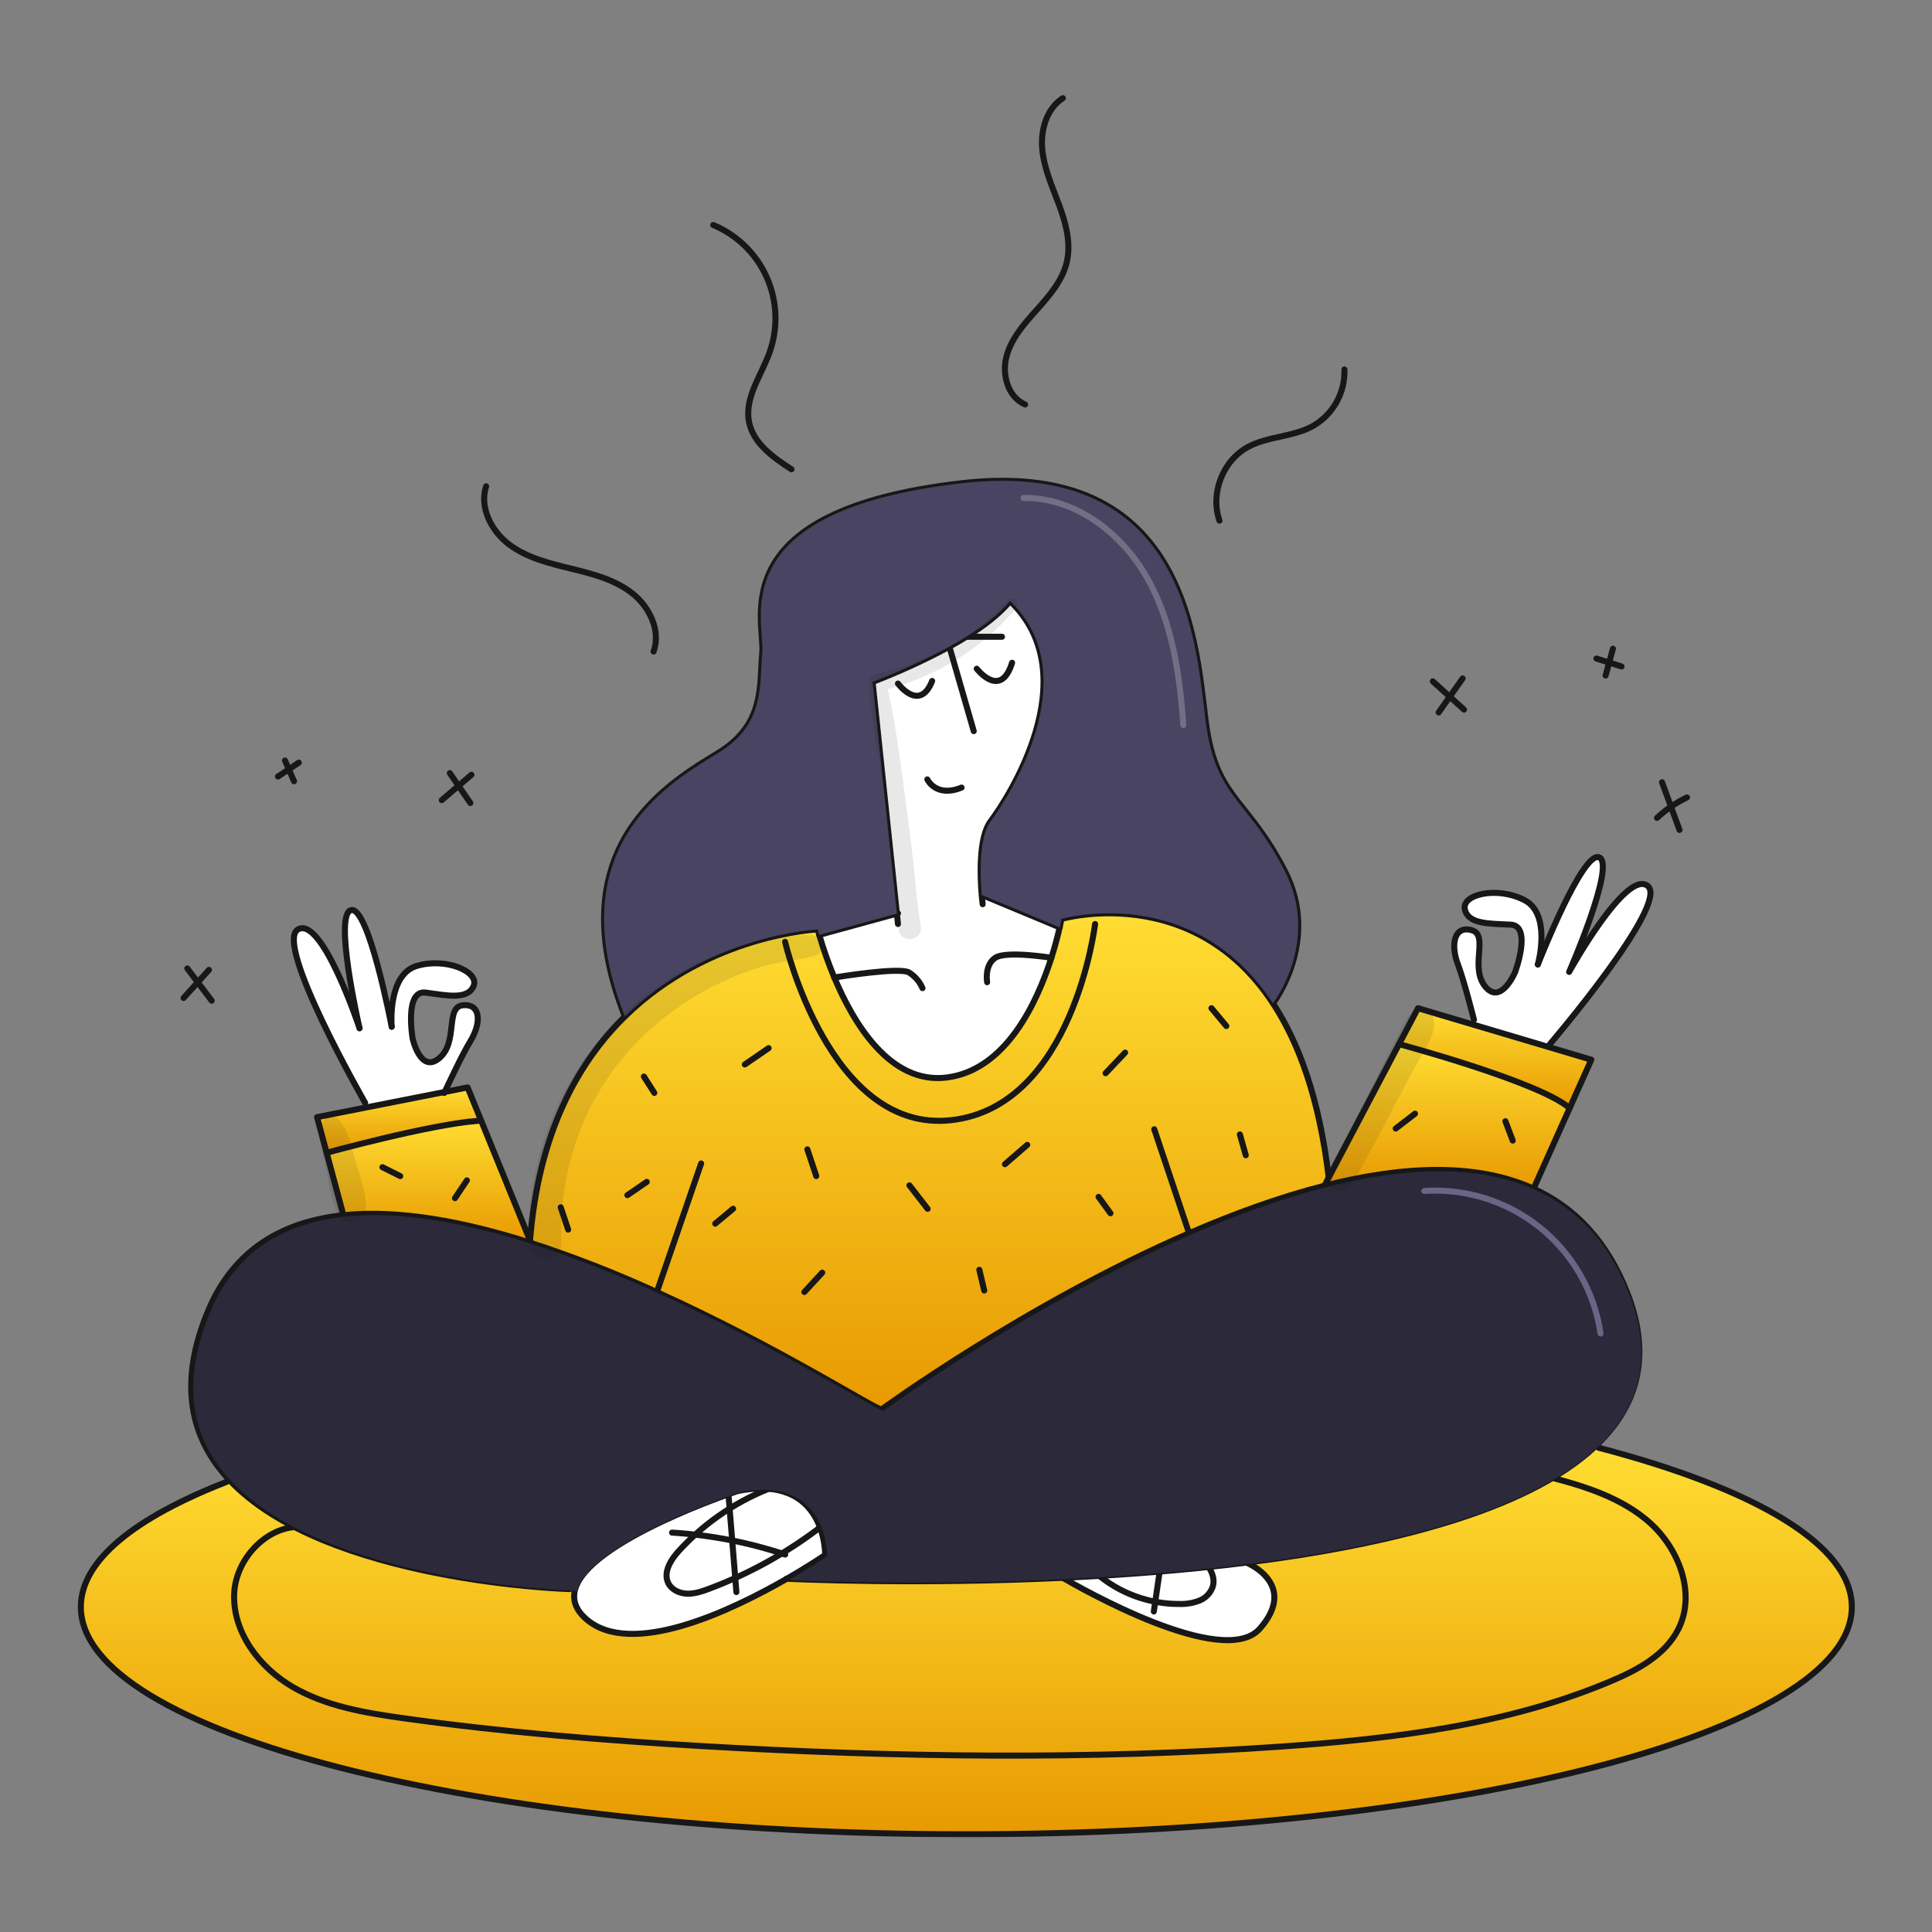 <svg xmlns="http://www.w3.org/2000/svg" fill="none" viewBox="0 0 960 960" height="960" width="960">
<rect x="0" y="0" width="960" height="960" fill="#808080" stroke="none"/>
<mask height="866" width="884" y="47" x="38" maskUnits="userSpaceOnUse" style="mask-type:luminance" id="mask0_58_585">
<path fill="white" d="M922 47H38V913H922V47Z"></path>
</mask>
<g mask="url(#mask0_58_585)">
<path fill="white" d="M406 341.5L396.5 458.5L381.5 479.5L323.5 511.5C315 530.667 297.6 570.2 296 575C294.4 579.8 274 617.667 264 636L236 584.5L219.5 546C220.667 543.667 223.1 538.9 223.5 538.5C223.9 538.1 227.667 529.667 229.5 525.5C232 520.5 237 510 237 508C237 505.5 237.5 502.5 234.5 500C231.5 497.5 227 500 226 502.5C225 505 224 515.5 222.5 521C221 526.5 215 528.5 211 527.5C207 526.5 203.5 515 204 503.5C204.5 492 209 493.5 211 493.5C213 493.5 227 496 229.5 495C232 494 234.5 491.5 236 488.5C237.5 485.5 234 482.5 223 479.5C212 476.5 203.5 480 199.5 485C196.3 489 194.5 499.333 194 504C191.667 495.667 186.4 476.7 184 467.5C181 456 176 452 174 452.5C172 453 171 458.5 171 466C171 472 175.333 496.5 177.5 508C173 497.5 163.9 476.4 163.5 476C163 475.5 154.5 456.5 148 462C141.5 467.5 151.5 489.5 156 499C159.6 506.6 174.833 534.833 182 548L189.5 602L172 665.5L200 795L277 840L382 847H646.5L725 828L819 741.5L771 727L784.5 708.5L803 684L805 648.5L796.5 627.5L768.5 602.5L756.5 588.5V578L781 528.5L768.5 521C777.833 509.167 797.3 484.6 800.5 481C804.5 476.5 817 453.5 819 449.5C821 445.5 820.5 441.5 817 439.5C813.5 437.5 804 445.5 801.5 449.5C799.5 452.7 788.333 468.167 783 475.5C787.333 461.833 796.1 433.6 796.5 430C796.986 425.623 795.58 425.977 793.662 426.459L793.5 426.5C791.5 427 787.5 430.5 784.5 436C782.1 440.4 770.833 462.833 765.5 473.5V460C765.5 452.5 761 449.5 754 445.5C747 441.5 730 441 728 449.5C726 458 740.5 458.5 745.5 459C750.5 459.5 754 456.5 756.5 464C759 471.5 754 480 751.5 485.5C749 491 745 495.5 739 491.5C733 487.5 734.5 477.5 735 472C735.5 466.5 734.5 462.5 730 462C725.5 461.5 723 464.5 722.5 472C722.1 478 729.333 498.167 733 507.5L675 581.5L641 595L610.5 518.5V467.5C606 444 596.9 393.7 596.5 380.5C596 364 588.5 314.5 585.5 299.5C582.5 284.5 554 257 541 248.5C530.6 241.7 511.333 242 503 243L493 250L483.5 261.5L444.5 288.5L406 341.5Z"></path>
<path fill="#686585" d="M757 593L715.5 583.5L690.5 593L740.5 640L784 675.5L802 669V645L766 606L757 593Z"></path>
<path fill="#726F84" d="M522 258.5L502 250.5V244.5L512 242.5L537 247.5L566 267.5L585 303L594.5 359.5L596 386L579.5 367.5L578 346.5L572.5 318.5L560 294.5L534.5 267.5L522 258.5Z"></path>
<path fill="url(#paint0_linear_58_585)" d="M779.942 550.627C764.861 537.527 695.186 518.827 695.186 518.827H695.175L704.588 500.975L731.728 509.038L769.7 520.318L790.722 526.562L779.942 550.627Z"></path>
<path fill="url(#paint1_linear_58_585)" d="M695.186 518.822C695.186 518.822 764.861 537.522 779.942 550.622L762.665 589.2L761.995 590.644C733.195 577.539 696.43 579.432 658.079 589.2L660.233 585.122V585.111L695.175 518.824L695.186 518.822Z"></path>
<path fill="url(#paint2_linear_58_585)" d="M480.167 911.439C237.161 911.439 40.167 860.861 40.167 798.465C40.167 775.498 66.847 754.141 112.676 736.309L113.816 735.222C161.434 786.197 283.047 789.622 283.047 789.622L285.647 790.26C284.507 795.04 285.992 799.809 291.17 804.39C313.551 824.167 363.459 800.28 390.955 784.466C394.72 784.644 454.533 787.436 528.099 784.006C535.922 788.587 607.888 829.857 626.012 809.264C645.183 787.478 620.072 776.8 620.072 776.8L620.02 776.371C690.479 767.481 758.366 750.591 792.231 719.121L794.323 719.361C872.166 739.735 920.161 767.661 920.161 798.461C920.161 860.861 723.163 911.439 480.167 911.439Z"></path>
<path fill="url(#paint3_linear_58_585)" d="M326.373 642.034C305.764 632.589 284.623 624.351 263.057 617.362L263.357 616.39C267.593 562.957 287.15 527.962 310.515 505.068C352.339 464.068 406.337 461.843 406.337 461.843C406.337 461.843 406.577 462.816 407.069 464.531C409.156 471.739 411.656 478.82 414.557 485.741H414.568C424.127 508.499 442.293 538.85 470.312 535.419C499.812 531.819 515.336 498.072 522.427 475.919C524.435 469.619 525.764 464.258 526.538 460.796H526.548C527.134 458.15 527.406 456.613 527.406 456.613C527.406 456.613 592.6 437.599 632.549 498.553C645.371 518.1 655.579 545.853 660.233 585.108V585.119L658.079 589.197C635.791 594.876 612.96 603.212 590.851 612.813C509.65 648.048 438.082 700.299 438.082 700.299C436.837 701.544 387.41 669.614 326.373 642.034Z"></path>
<path fill="url(#paint4_linear_58_585)" d="M238.876 556.348L263.36 616.391L263.06 617.363C230.575 607.03 198.227 600.943 170.647 603.84L162.3 572.81C162.3 572.81 213.192 558.774 237.414 556.944L238.876 556.348Z"></path>
<path fill="url(#paint5_linear_58_585)" d="M220.982 542.599L232.35 540.35L238.876 556.35L237.412 556.95C213.19 558.773 162.3 572.809 162.3 572.809L157.542 555.109L181.889 550.298L220.982 542.599Z"></path>
<path stroke-linejoin="round" stroke-linecap="round" stroke-width="3" stroke="#171717" d="M526.551 460.799C527.137 458.153 527.409 456.616 527.409 456.616C527.409 456.616 592.6 437.599 632.549 498.553C645.371 518.1 655.579 545.853 660.233 585.108"></path>
<path stroke-linejoin="round" stroke-linecap="round" stroke-width="3" stroke="#171717" d="M414.571 485.742C424.13 508.5 442.296 538.851 470.315 535.42C499.815 531.82 515.339 498.073 522.43 475.92C524.438 469.62 525.767 464.259 526.541 460.797"></path>
<path stroke-linejoin="round" stroke-linecap="round" stroke-width="3" stroke="#171717" d="M170.644 603.84L162.3 572.81L157.542 555.11L181.889 550.299L220.989 542.591L232.357 540.342L238.883 556.342L263.367 616.385C267.603 562.952 287.16 527.957 310.525 505.063C352.349 464.063 406.347 461.838 406.347 461.838C406.347 461.838 406.587 462.811 407.079 464.526C409.167 471.733 411.667 478.815 414.567 485.736"></path>
<path stroke-linejoin="round" stroke-linecap="round" stroke-width="3" stroke="#171717" d="M390.767 784.461C390.767 784.461 390.83 784.461 390.955 784.471C394.72 784.649 454.533 787.441 528.099 784.011C557.446 782.641 588.979 780.277 620.02 776.376C690.479 767.486 758.366 750.596 792.231 719.126C813.131 699.726 821.076 674.76 808.683 642.715C798.483 616.359 782.201 599.815 761.995 590.642C733.195 577.537 696.43 579.43 658.079 589.198C635.791 594.877 612.96 603.213 590.851 612.814C509.65 648.049 438.082 700.3 438.082 700.3C436.837 701.545 387.41 669.615 326.373 642.035C305.764 632.59 284.623 624.352 263.057 617.363C230.572 607.03 198.224 600.943 170.644 603.84C140.775 606.968 116.479 620.64 103.657 650.84C87.865 688.021 95.165 715.266 113.812 735.221C161.43 786.196 283.043 789.621 283.043 789.621"></path>
<path stroke-linejoin="round" stroke-linecap="round" stroke-width="3" stroke="#171717" d="M390.955 784.471C402.455 777.851 410.032 772.653 410.032 772.653C410.032 772.653 410.764 732.042 366.472 740.901C366.472 740.901 291.504 765.719 285.647 790.265C284.507 795.045 285.992 799.814 291.17 804.395C313.551 824.172 363.459 800.285 390.955 784.471Z"></path>
<path stroke-linejoin="round" stroke-linecap="round" stroke-width="3" stroke="#171717" d="M527.409 783.599C527.409 783.599 527.649 783.746 528.099 784.007C535.922 788.588 607.888 829.858 626.012 809.265C645.183 787.479 620.072 776.801 620.072 776.801"></path>
<path stroke-linejoin="round" stroke-linecap="round" stroke-width="3" stroke="#171717" d="M194.616 510.141C194.5 508.699 192.785 484.287 207 479.989C221.663 475.565 238.271 482.889 235.342 489.889C232.413 496.889 222.311 494.689 211.56 493.215C200.809 491.741 205.044 516.098 205.044 516.098C205.044 516.098 208.955 533.815 218.399 525.698C227.843 517.581 221.035 500.231 230.145 499.489C239.255 498.747 239.087 508.713 233.606 517.572C229.747 523.816 222.342 539.65 220.983 542.589C220.826 542.903 220.753 543.07 220.753 543.07"></path>
<path stroke-linejoin="round" stroke-linecap="round" stroke-width="3" stroke="#171717" d="M178.656 510.937C178.654 510.922 178.65 510.908 178.645 510.895C178.269 509.253 165.771 454.429 174.43 452.243C183.059 450.078 194.208 508.008 194.616 510.143C194.621 510.163 194.625 510.184 194.626 510.205"></path>
<path stroke-linejoin="round" stroke-linecap="round" stroke-width="3" stroke="#171717" d="M181.427 547.97C181.427 547.97 135.985 468.84 148.043 461.832C159.903 454.94 178.06 509.147 178.643 510.894"></path>
<path stroke-linejoin="round" stroke-linecap="round" stroke-width="3" stroke="#171717" d="M764.15 479.267C764.151 479.259 764.154 479.251 764.16 479.246C764.16 479.236 764.171 479.215 764.171 479.204V479.194C764.571 477.709 770.707 454.124 757.55 447.294C743.965 440.234 726.279 444.366 727.869 451.802C729.459 459.238 739.792 458.924 750.627 459.447C761.462 459.97 752.813 483.147 752.813 483.147C752.813 483.147 745.701 499.839 737.92 490.112C730.139 480.385 740.02 464.593 731.22 462.188C722.42 459.783 720.72 469.614 724.474 479.33C727.402 486.891 732.412 506.752 732.412 506.752"></path>
<path stroke-linejoin="round" stroke-linecap="round" stroke-width="3" stroke="#171717" d="M770.143 518.822C770.143 518.822 829.401 449.429 818.843 440.322C808.285 431.215 779.7 482.939 779.7 482.939C779.7 482.939 802.918 429.83 794.677 426.034C786.613 422.31 765.077 476.915 764.169 479.195"></path>
<path stroke-linejoin="round" stroke-linecap="round" stroke-width="3" stroke="#171717" d="M658.079 589.197L660.233 585.119V585.108L695.175 518.821L704.588 500.969L731.728 509.032L769.703 520.317L790.725 526.561L779.942 550.626L762.665 589.197"></path>
<path stroke-linejoin="round" stroke-linecap="round" stroke-width="3" stroke="#171717" d="M390.1 467.994C390.1 467.994 412.24 563.481 472.785 556.588C533.33 549.695 544.144 459.135 544.144 459.135"></path>
<path stroke-linejoin="round" stroke-linecap="round" stroke-width="3" stroke="#171717" d="M573.552 561.137L590.851 612.813"></path>
<path stroke-linejoin="round" stroke-linecap="round" stroke-width="3" stroke="#171717" d="M348.389 578.123L326.373 642.035"></path>
<path stroke-linejoin="round" stroke-linecap="round" stroke-width="3" stroke="#171717" d="M407.072 464.531L445.654 453.957L446.198 453.811"></path>
<path stroke-linejoin="round" stroke-linecap="round" stroke-width="3" stroke="#171717" d="M488.283 444.869L526.541 460.797H526.551"></path>
<path stroke-linejoin="round" stroke-linecap="round" stroke-width="3" stroke="#171717" d="M522.43 475.921C522.43 475.921 500.091 472.271 494.558 475.921C489.025 479.571 490.5 488.053 490.5 488.053"></path>
<path stroke-linejoin="round" stroke-linecap="round" stroke-width="3" stroke="#171717" d="M414.56 485.742H414.571C415.282 485.616 446.992 480.335 451.741 483.253C454.677 485.115 456.99 487.813 458.382 491"></path>
<path stroke-linejoin="round" stroke-linecap="round" stroke-width="3" stroke="#171717" d="M488.283 449.293C488.283 449.293 488.063 447.609 487.823 444.9C487.049 436.031 486.129 416.149 492.341 407.95C500.467 397.25 540.702 335.973 501.941 298.689"></path>
<path stroke-linejoin="round" stroke-linecap="round" stroke-width="3" stroke="#171717" d="M446.198 459.135L445.654 453.958L433.647 339.666"></path>
<path stroke-linejoin="round" stroke-linecap="round" stroke-width="3" stroke="#171717" d="M417.039 344.833C417.039 344.833 423.67 342.678 433.354 338.924C446.512 333.886 459.333 328.007 471.737 321.324C474.614 319.745 477.437 318.103 480.167 316.408C488.994 310.939 496.786 304.935 501.89 298.65C502.839 297.486 503.718 296.267 504.525 295"></path>
<path stroke-linejoin="round" stroke-linecap="round" stroke-width="3" stroke="#171717" d="M497.884 316.406H480.167"></path>
<path stroke-linejoin="round" stroke-linecap="round" stroke-width="3" stroke="#171717" d="M471.737 321.32L483.849 363.29"></path>
<path stroke-linejoin="round" stroke-linecap="round" stroke-width="3" stroke="#171717" d="M485.334 332.282C485.334 332.282 497.204 347.782 502.894 329.322"></path>
<path stroke-linejoin="round" stroke-linecap="round" stroke-width="3" stroke="#171717" d="M446.2 339.665C446.2 339.665 456.93 354.165 463.184 338.365"></path>
<path stroke-linejoin="round" stroke-linecap="round" stroke-width="3" stroke="#171717" d="M460.787 387.283C460.787 387.283 465.096 396.508 477.793 391.341"></path>
<path stroke-linejoin="round" stroke-linecap="round" stroke-width="3" stroke="#171717" d="M632.549 498.553C632.549 498.553 656.238 467.753 638.521 433.053C620.804 398.353 606.037 397.253 600.127 365.135C594.217 333.017 597.481 226.335 477.793 240.123C358.105 253.911 380.256 308.042 378.771 324.284C377.286 340.526 380.256 359.718 357.122 373.994C333.988 388.27 276.852 419.802 310.522 505.071"></path>
<path stroke-linejoin="round" stroke-linecap="round" stroke-width="3" stroke="#171717" d="M794.323 719.365C872.166 739.739 920.161 767.665 920.161 798.465C920.161 860.865 723.161 911.439 480.167 911.439C237.173 911.439 40.167 860.861 40.167 798.465C40.167 775.498 66.847 754.141 112.676 736.309"></path>
<path stroke-linejoin="round" stroke-linecap="round" stroke-width="3" stroke="#171717" d="M695.186 518.822C695.186 518.822 764.861 537.522 779.942 550.622"></path>
<path stroke-linejoin="round" stroke-linecap="round" stroke-width="3" stroke="#171717" d="M162.3 572.809C162.3 572.809 213.192 558.773 237.414 556.943"></path>
<path stroke-linejoin="round" stroke-linecap="round" stroke-width="3" stroke="#171717" d="M605.956 258.699C601.249 245.299 607.541 228.941 620.012 222.15C629.912 216.759 642.175 217.197 652.095 211.85C657.098 209.06 661.234 204.943 664.048 199.953C666.862 194.963 668.244 189.293 668.043 183.568"></path>
<path stroke-linejoin="round" stroke-linecap="round" stroke-width="3" stroke="#171717" d="M509.381 200.989C500.805 197.323 497.707 186.081 500.127 177.074C502.547 168.067 509.015 160.797 515.236 153.849C521.457 146.901 527.843 139.522 530.028 130.455C532.296 121.046 529.697 111.172 526.353 102.09C523.009 93.008 518.861 84.038 517.91 74.407C516.959 64.776 519.97 54.007 528.11 48.779"></path>
<path stroke-linejoin="round" stroke-linecap="round" stroke-width="3" stroke="#171717" d="M393.277 233.198C384.162 227.298 374.253 220.269 372.177 209.612C369.845 197.666 378.256 186.627 382.368 175.171C386.722 163.041 386.249 149.701 381.046 137.909C375.843 126.117 366.308 116.776 354.413 111.814"></path>
<path stroke-linejoin="round" stroke-linecap="round" stroke-width="3" stroke="#171717" d="M324.767 323.736C328.477 313.336 322.726 301.464 314.014 294.689C305.302 287.914 294.237 285.099 283.514 282.489C272.791 279.879 261.721 277.148 252.914 270.489C244.107 263.83 238.126 252.119 241.549 241.627"></path>
<path stroke-linejoin="round" stroke-linecap="round" stroke-width="3" stroke="#171717" d="M714.859 354.01L726.778 337.105"></path>
<path stroke-linejoin="round" stroke-linecap="round" stroke-width="3" stroke="#171717" d="M727.46 352.598L711.96 338.566"></path>
<path stroke-linejoin="round" stroke-linecap="round" stroke-width="3" stroke="#171717" d="M823.364 406.382C827.789 402.265 832.81 398.841 838.257 396.225"></path>
<path stroke-linejoin="round" stroke-linecap="round" stroke-width="3" stroke="#171717" d="M834.534 412.377L825.844 388.691"></path>
<path stroke-linejoin="round" stroke-linecap="round" stroke-width="3" stroke="#171717" d="M233.708 399.008L223.508 384.15"></path>
<path stroke-linejoin="round" stroke-linecap="round" stroke-width="3" stroke="#171717" d="M219.518 397.569L234.254 384.984"></path>
<path stroke-linejoin="round" stroke-linecap="round" stroke-width="3" stroke="#171717" d="M105.186 497.237L93.076 481.221"></path>
<path stroke-linejoin="round" stroke-linecap="round" stroke-width="3" stroke="#171717" d="M91.211 495.9L103.828 481.934"></path>
<path stroke-linejoin="round" stroke-linecap="round" stroke-width="3" stroke="#171717" d="M146.108 388.207L141.615 377.898"></path>
<path stroke-linejoin="round" stroke-linecap="round" stroke-width="3" stroke="#171717" d="M138.137 385.853L148.465 378.953"></path>
<path stroke-linejoin="round" stroke-linecap="round" stroke-width="3" stroke="#171717" d="M797.811 335.657L801.452 322.357"></path>
<path stroke-linejoin="round" stroke-linecap="round" stroke-width="3" stroke="#171717" d="M805.736 331.162L793.262 327.23"></path>
<path stroke-linejoin="round" stroke-linecap="round" stroke-width="3" stroke="#171717" d="M609.357 509.83L601.974 500.971"></path>
<path stroke-linejoin="round" stroke-linecap="round" stroke-width="3" stroke="#171717" d="M544.771 781.819C556.306 791.709 571.023 797.102 586.216 797.007C589.577 797.107 592.923 796.526 596.053 795.299C597.613 794.674 599.016 793.712 600.162 792.483C601.308 791.254 602.169 789.787 602.683 788.187C604.29 782.208 599.528 776.567 595.141 772.199"></path>
<path stroke-linejoin="round" stroke-linecap="round" stroke-width="3" stroke="#171717" d="M386.07 738.211C367.447 744.862 350.733 755.965 337.382 770.552C333.297 775.026 329.345 781.361 332.125 786.745C333.825 790.045 337.704 791.772 341.416 791.89C345.128 792.008 348.74 790.785 352.216 789.49C372.58 781.891 391.673 771.244 408.842 757.915"></path>
<path stroke-linejoin="round" stroke-linecap="round" stroke-width="3" stroke="#171717" d="M365.906 791.091L362.072 743.855"></path>
<path stroke-linejoin="round" stroke-linecap="round" stroke-width="3" stroke="#171717" d="M333.944 761.541C353.077 762.727 371.974 766.395 390.161 772.453"></path>
<path stroke-linejoin="round" stroke-linecap="round" stroke-width="3" stroke="#171717" d="M573.329 800.724L577.229 774.07"></path>
<path stroke-linejoin="round" stroke-linecap="round" stroke-width="3" stroke="#171717" d="M154.041 759.312C135.455 755.071 116.947 773.176 116.341 792.231C115.735 811.286 128.987 828.656 145.461 838.249C161.935 847.842 181.25 851.077 200.129 853.726C249.638 860.672 299.512 864.75 349.421 867.659C444.976 873.228 540.891 874.519 636.377 867.876C692.304 863.986 748.941 857.147 800.577 835.312C813.831 829.707 827.531 822.319 833.977 809.456C843.1 791.266 833.808 768.176 818.139 755.193C802.47 742.21 781.995 736.933 762.249 732.016"></path>
<path stroke-linejoin="round" stroke-linecap="round" stroke-width="3" stroke="#171717" d="M549.367 533.273L559.067 523.031"></path>
<path stroke-linejoin="round" stroke-linecap="round" stroke-width="3" stroke="#171717" d="M619.015 574.041L616.1 563.699"></path>
<path stroke-linejoin="round" stroke-linecap="round" stroke-width="3" stroke="#171717" d="M693.518 560.77L703.118 553.387"></path>
<path stroke-linejoin="round" stroke-linecap="round" stroke-width="3" stroke="#171717" d="M751.668 566.742L748.015 557.131"></path>
<path stroke-linejoin="round" stroke-linecap="round" stroke-width="3" stroke="#171717" d="M551.773 602.85L545.867 594.73"></path>
<path stroke-linejoin="round" stroke-linecap="round" stroke-width="3" stroke="#171717" d="M499.357 578.489L510.431 568.889"></path>
<path stroke-linejoin="round" stroke-linecap="round" stroke-width="3" stroke="#171717" d="M489.063 641.23L486.618 630.949"></path>
<path stroke-linejoin="round" stroke-linecap="round" stroke-width="3" stroke="#171717" d="M460.936 600.661L451.893 588.992"></path>
<path stroke-linejoin="round" stroke-linecap="round" stroke-width="3" stroke="#171717" d="M399.693 641.979L408.552 632.379"></path>
<path stroke-linejoin="round" stroke-linecap="round" stroke-width="3" stroke="#171717" d="M405.6 584.393L401.171 571.104"></path>
<path stroke-linejoin="round" stroke-linecap="round" stroke-width="3" stroke="#171717" d="M355.4 608.019L364.259 600.637"></path>
<path stroke-linejoin="round" stroke-linecap="round" stroke-width="3" stroke="#171717" d="M370.1 528.929L381.919 520.818"></path>
<path stroke-linejoin="round" stroke-linecap="round" stroke-width="3" stroke="#171717" d="M325.129 543.053L319.961 534.932"></path>
<path stroke-linejoin="round" stroke-linecap="round" stroke-width="3" stroke="#171717" d="M311.754 593.866L321.38 587.266"></path>
<path stroke-linejoin="round" stroke-linecap="round" stroke-width="3" stroke="#171717" d="M282.31 610.97L278.619 599.898"></path>
<path stroke-linejoin="round" stroke-linecap="round" stroke-width="3" stroke="#171717" d="M226.061 595.373L231.99 586.529"></path>
<path stroke-linejoin="round" stroke-linecap="round" stroke-width="3" stroke="#171717" d="M198.887 584.4L190.028 579.971"></path>
<path fill="#484461" d="M433.647 339.666L433.354 338.924C446.512 333.885 459.333 328.006 471.736 321.322C474.613 319.743 477.436 318.101 480.166 316.406C488.989 310.937 496.789 304.933 501.889 298.648L501.941 298.69C540.702 335.974 500.467 397.251 492.341 407.951C486.129 416.15 487.049 436.032 487.823 444.901L488.283 444.87L526.537 460.795H526.547C527.133 458.149 527.405 456.612 527.405 456.612C527.405 456.612 592.593 437.598 632.545 498.551C632.545 498.551 656.234 467.752 638.517 433.051C631.169 418.657 624.327 410.045 618.415 402.602C610.073 392.102 603.581 383.929 600.123 365.133C599.437 361.404 598.875 356.67 598.229 351.236C593.315 309.867 583.581 227.936 477.789 240.121C373.673 252.112 376.882 294.637 378.508 316.191C378.751 319.414 378.959 322.169 378.767 324.282C378.549 326.687 378.428 329.157 378.304 331.666C377.596 346.1 376.824 361.829 357.118 373.992C356.387 374.443 355.622 374.911 354.827 375.398C330.467 390.316 277.916 422.495 310.518 505.069C352.34 464.072 406.34 461.844 406.34 461.844C406.34 461.844 406.58 462.817 407.072 464.532L445.654 453.958L433.647 339.666ZM571.112 286.047C558.32 263.623 534.723 245.542 508.557 245.952C507.728 245.965 507.067 246.647 507.08 247.475C507.093 248.304 507.775 248.965 508.604 248.952C533.349 248.564 556.072 265.737 568.506 287.533C580.943 309.334 584.705 335.035 586.48 360.395C586.538 361.221 587.254 361.844 588.081 361.786C588.907 361.728 589.53 361.012 589.472 360.185C587.692 334.745 583.902 308.466 571.112 286.047Z" clip-rule="evenodd" fill-rule="evenodd"></path>
<path fill="#2B293A" d="M391.938 785.123C395.703 785.301 455.516 788.093 529.082 784.663C558.428 783.293 589.961 780.929 621.007 777.034C691.466 768.144 759.353 751.254 793.218 719.784C814.115 700.383 822.063 675.418 809.67 643.373C799.472 617.017 783.188 600.472 762.982 591.3C734.179 578.195 697.417 580.088 659.066 589.856C636.778 595.535 613.947 603.872 591.838 613.472C510.637 648.707 439.069 700.958 439.069 700.958C438.642 701.384 432.569 697.922 422.316 692.078C402.62 680.85 367.501 660.831 327.36 642.693C306.751 633.248 285.61 625.01 264.044 618.021C231.559 607.688 199.211 601.598 171.631 604.498C141.762 607.625 117.466 621.298 104.644 651.498C88.852 688.679 96.152 715.924 114.799 735.879C162.417 786.849 284.03 790.279 284.03 790.279L286.63 790.917C292.487 766.371 367.455 741.553 367.455 741.553C411.747 732.694 411.015 773.305 411.015 773.305C411.015 773.305 403.438 778.503 391.938 785.123ZM766.305 608.928C749.789 595.567 728.849 588.912 707.65 590.286C706.823 590.34 706.196 591.053 706.25 591.88C706.303 592.707 707.017 593.334 707.844 593.28C728.291 591.955 748.488 598.373 764.418 611.26C780.349 624.147 790.845 642.558 793.821 662.831C793.941 663.651 794.703 664.218 795.522 664.097C796.342 663.977 796.909 663.215 796.789 662.395C793.704 641.377 782.822 622.289 766.305 608.928Z" clip-rule="evenodd" fill-rule="evenodd"></path>
<g opacity="0.1">
<path fill="#171717" d="M500.737 298.281C483.152 317.165 460.031 329.986 434.7 334.899C433.77 335.156 432.95 335.71 432.366 336.478C431.781 337.246 431.465 338.184 431.466 339.148C433.575 359.526 437.427 379.748 440.092 400.068C441.406 410.088 442.626 420.122 443.75 430.168C444.902 440.468 446.543 450.942 446.55 461.306C446.56 469.214 459.058 468.027 457.507 459.823C455.547 449.456 455.047 438.706 453.822 428.223C452.671 418.375 451.428 408.539 450.094 398.714C447.357 378.467 444.941 357.851 440.116 337.978L437.038 343.398C463.468 337.394 487.251 323.01 504.843 302.391C507.243 299.579 503.308 295.509 500.733 298.281H500.737Z"></path>
</g>
<g opacity="0.1">
<path fill="#171717" d="M405.653 465.143C398.616 463.799 390.753 465.343 383.767 466.575C361.848 470.446 341.125 479.346 323.225 492.575C298.392 511.057 279.922 536.804 270.374 566.25C264.853 582.836 262.227 600.248 262.609 617.724C262.953 628.194 279.267 628.241 278.921 617.724C277.994 589.535 284.749 562.607 299.972 538.666C314.74 515.439 336.423 498.032 361.348 486.716C368.12 483.677 375.133 481.202 382.313 479.316C389.905 477.289 398.275 477.044 405.653 474.551C409.844 473.135 410.718 466.117 405.653 465.151V465.143Z"></path>
</g>
<g opacity="0.1">
<path fill="#171717" d="M159.907 558.399C157.78 565.213 160.675 573.899 162.002 580.712C163.431 588.047 164.522 596.712 167.913 603.384C171.344 610.138 181.95 606.793 181.889 599.599C181.826 592.099 178.669 583.868 176.576 576.694C174.643 570.07 173.13 561.263 168.133 556.227C167.518 555.632 166.76 555.207 165.932 554.991C165.105 554.775 164.235 554.777 163.408 554.995C162.581 555.213 161.824 555.641 161.211 556.237C160.598 556.834 160.149 557.578 159.907 558.399Z"></path>
</g>
<g opacity="0.1">
<path fill="#171717" d="M666.341 591.699C670.462 591.071 672.064 587.817 674.05 584.49C676.25 580.807 678.275 576.996 680.292 573.211C684.179 565.914 688.049 558.607 691.901 551.292C695.768 543.986 699.642 536.682 703.524 529.38C707.165 522.521 713.794 514.331 712.406 506.358C711.646 501.998 706.441 501.008 703.106 502.576C698.95 504.532 697.706 508.311 695.728 512.195L689.881 523.704C686.133 531.082 682.383 538.458 678.629 545.833C674.875 553.206 671.055 560.549 667.366 567.954C664.348 574.011 657.8 582.888 661.202 589.609C662.187 591.555 664.402 591.993 666.337 591.699H666.341Z"></path>
</g>
</g>
<defs>
<linearGradient gradientUnits="userSpaceOnUse" y2="550.627" x2="742.948" y1="500.975" x1="742.948" id="paint0_linear_58_585">
<stop stop-color="#FFDD33"></stop>
<stop stop-color="#E89A00" offset="1"></stop>
</linearGradient>
<linearGradient gradientUnits="userSpaceOnUse" y2="590.644" x2="719.011" y1="518.822" x1="719.011" id="paint1_linear_58_585">
<stop stop-color="#FFDD33"></stop>
<stop stop-color="#E89A00" offset="1"></stop>
</linearGradient>
<linearGradient gradientUnits="userSpaceOnUse" y2="911.439" x2="480.164" y1="719.121" x1="480.164" id="paint2_linear_58_585">
<stop stop-color="#FFDD33"></stop>
<stop stop-color="#E89A00" offset="1"></stop>
</linearGradient>
<linearGradient gradientUnits="userSpaceOnUse" y2="700.334" x2="461.645" y1="453.807" x1="461.645" id="paint3_linear_58_585">
<stop stop-color="#FFDD33"></stop>
<stop stop-color="#E89A00" offset="1"></stop>
</linearGradient>
<linearGradient gradientUnits="userSpaceOnUse" y2="617.363" x2="212.83" y1="556.348" x1="212.83" id="paint4_linear_58_585">
<stop stop-color="#FFDD33"></stop>
<stop stop-color="#E89A00" offset="1"></stop>
</linearGradient>
<linearGradient gradientUnits="userSpaceOnUse" y2="572.809" x2="198.209" y1="540.35" x1="198.209" id="paint5_linear_58_585">
<stop stop-color="#FFDD33"></stop>
<stop stop-color="#E89A00" offset="1"></stop>
</linearGradient>
</defs>
</svg>
